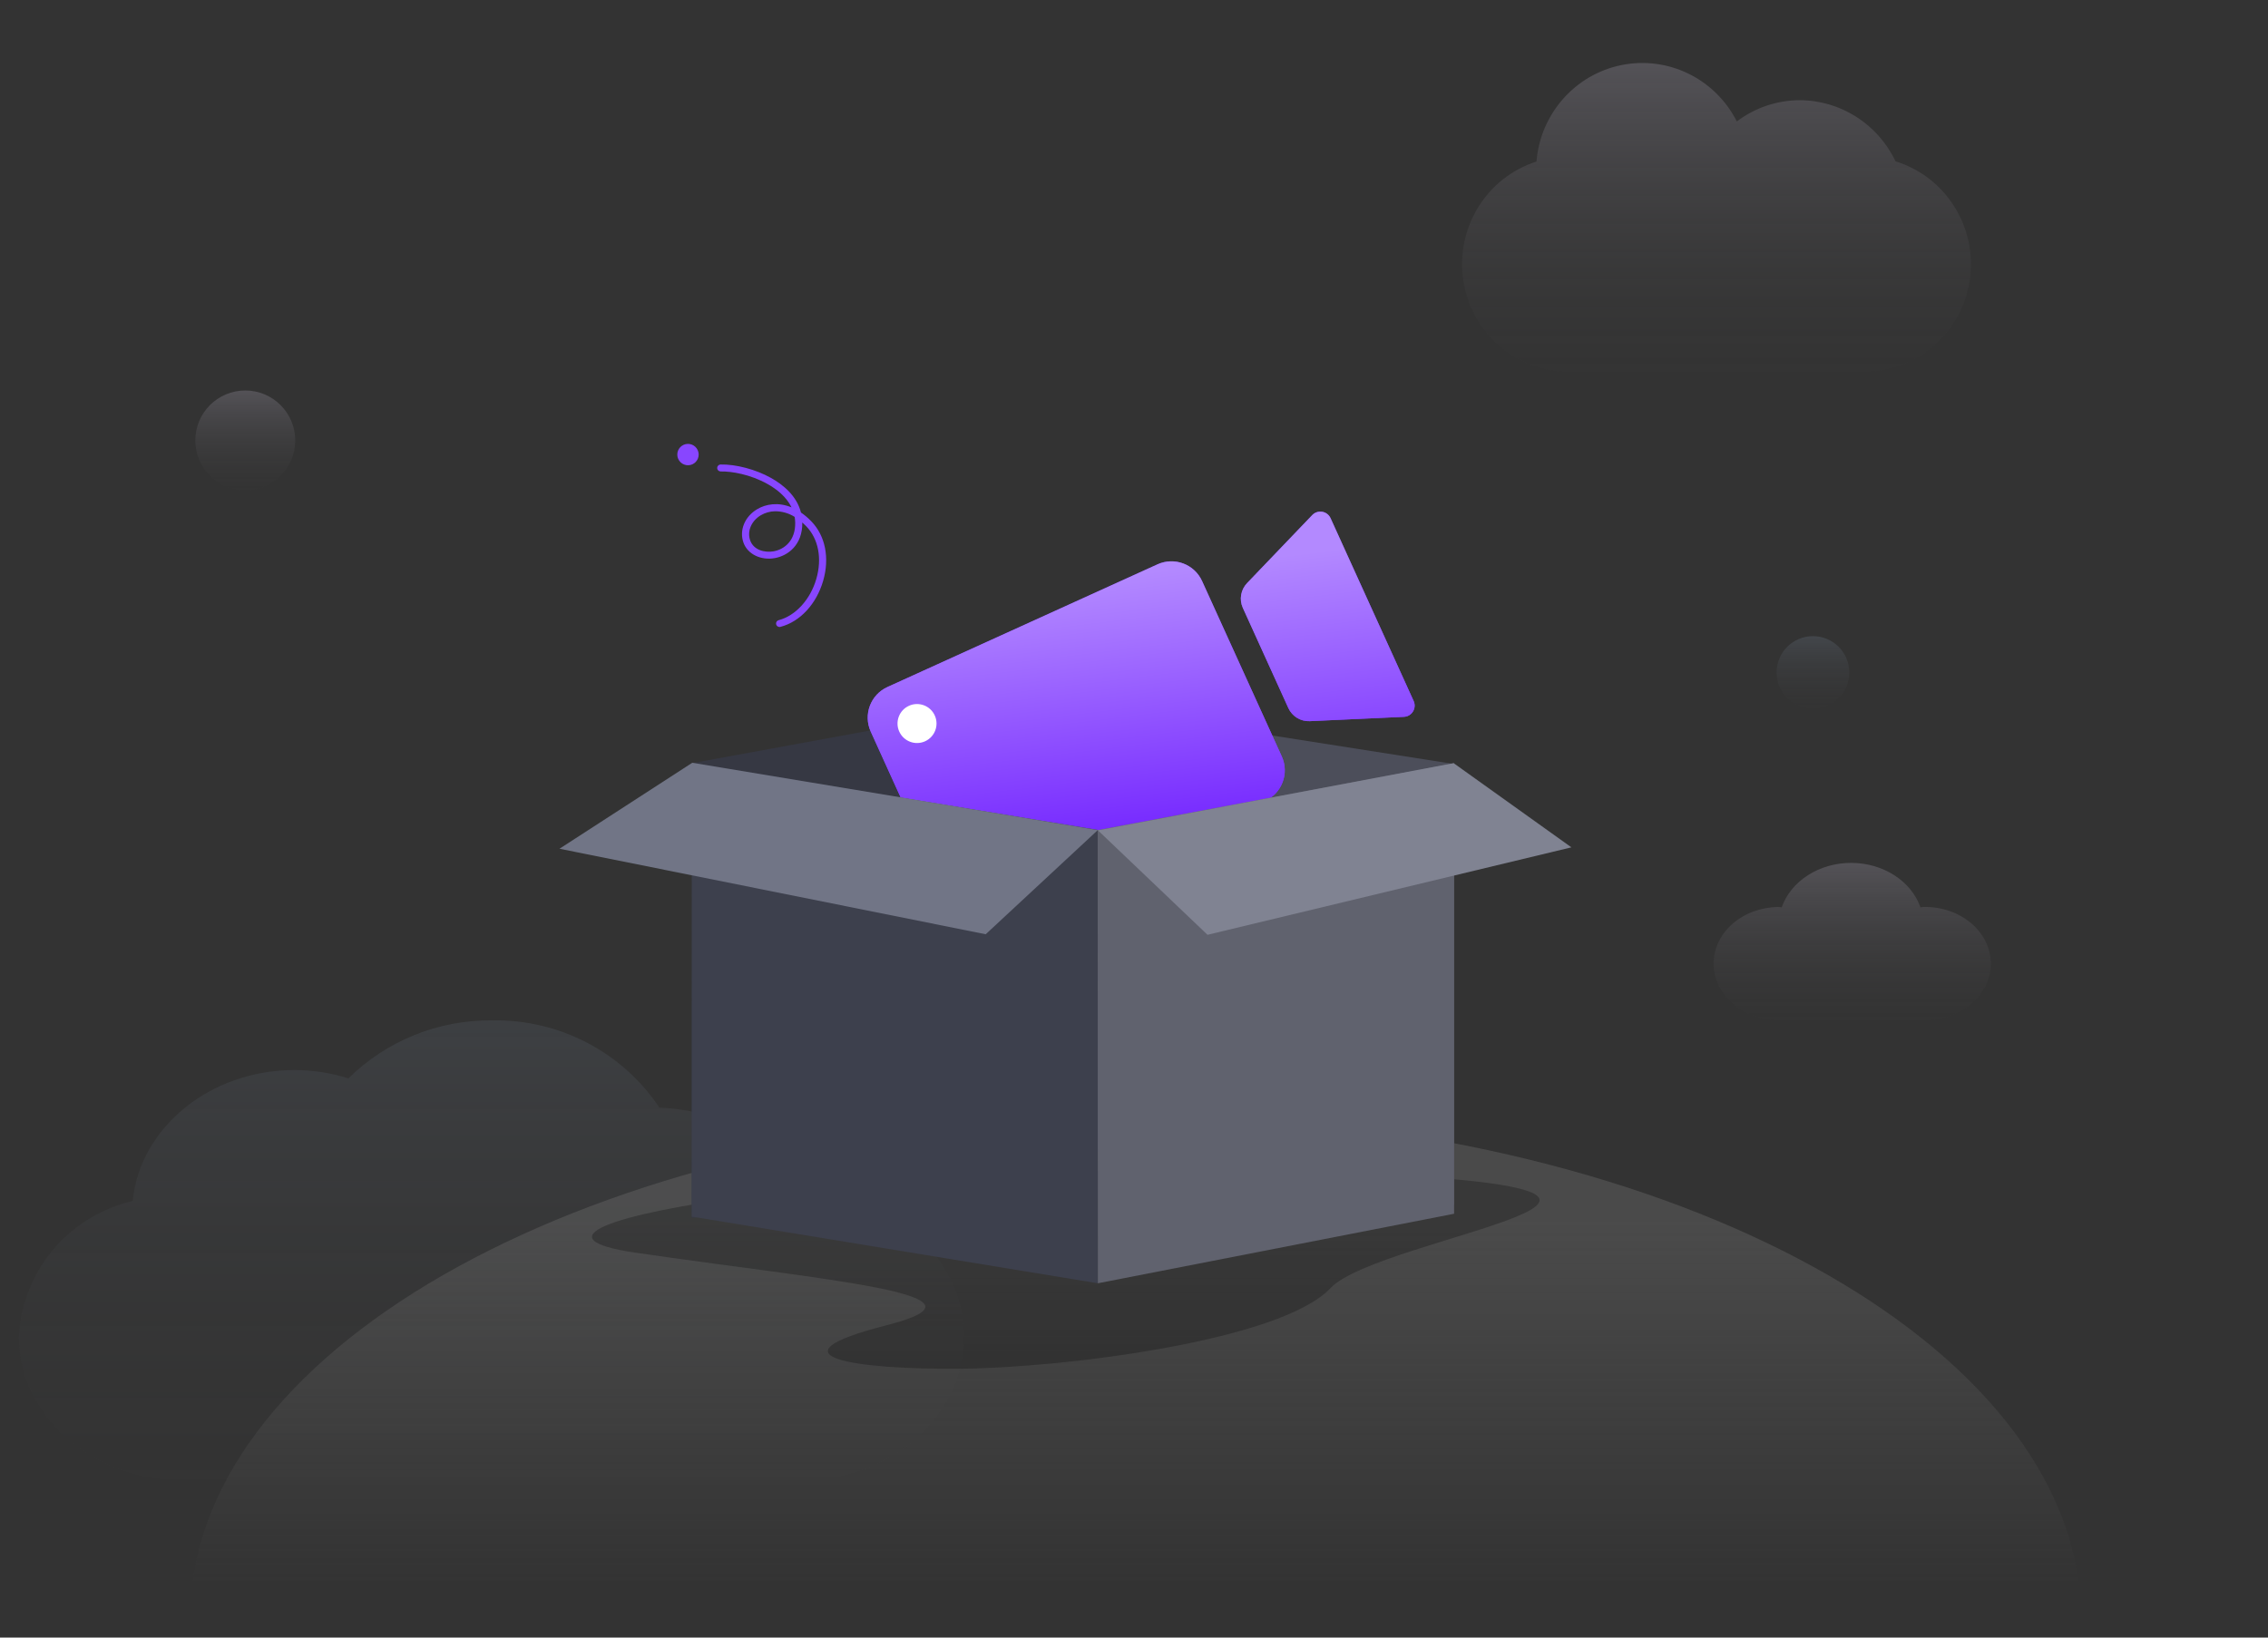 <svg width="360" height="260" viewBox="0 0 360 260" fill="none" xmlns="http://www.w3.org/2000/svg">
<rect x="0" y="0" width="360" height="260" fill="#333333" stroke="none"/>
<path opacity="0.24" d="M129.4 189.716C123.939 181.389 114.705 176.217 104.662 175.86C98.814 167.051 88.795 161.82 78.127 162.005C69.573 161.921 61.345 165.24 55.3 171.214C52.533 170.342 49.646 169.895 46.741 169.89C33.302 169.89 22.203 179.071 21.061 190.673C10.817 193.083 3.441 201.916 3 212.302C3 224.805 14.613 235 28.679 235H127.317C141.583 235 152.996 224.805 152.996 212.302C153.225 200.417 142.668 190.645 129.4 189.716Z" fill="url(#paint0_linear_983_3174)"/>
<path opacity="0.5" d="M330 251.538C324.67 209.813 259.667 176.851 180.25 176.851C100.832 176.851 35.83 209.808 30.5 251.538H330Z" fill="url(#paint1_linear_983_3174)"/>
<path opacity="0.24" d="M305.401 161.999C306.784 162.019 308.159 161.801 309.443 161.358C310.728 160.915 311.898 160.255 312.885 159.417C313.871 158.579 314.655 157.58 315.19 156.478C315.725 155.376 316 154.193 316 152.998C316 151.803 315.725 150.62 315.19 149.517C314.655 148.415 313.871 147.416 312.885 146.578C311.898 145.741 310.728 145.081 309.443 144.638C308.159 144.194 306.784 143.977 305.401 143.997C305.206 143.997 305.025 144.038 304.83 144.046C304.112 142.008 302.655 140.222 300.673 138.954C298.691 137.685 296.29 137 293.823 137C291.356 137 288.955 137.685 286.973 138.954C284.991 140.222 283.534 142.008 282.816 144.046C282.624 144.046 282.44 143.997 282.245 143.997C279.512 144.037 276.907 145.003 274.99 146.687C273.074 148.37 272 150.637 272 152.998C272 155.359 273.074 157.625 274.99 159.309C276.907 160.993 279.512 161.959 282.245 161.999H305.401Z" fill="url(#paint2_linear_983_3174)"/>
<path opacity="0.24" d="M300.856 25.567C298.035 19.677 292.144 15.93 285.678 15.91C282.076 15.917 278.573 17.099 275.687 19.28C272.252 12.501 264.794 8.847 257.41 10.326C250.026 11.805 244.506 18.059 243.882 25.651C235.938 28.188 231.01 36.208 232.273 44.541C233.536 52.873 240.615 59.029 248.944 59.038H295.935C304.313 59.054 311.434 52.848 312.662 44.461C313.89 36.074 308.853 28.044 300.831 25.601L300.856 25.567Z" fill="url(#paint3_linear_983_3174)"/>
<path opacity="0.2" d="M287.769 112.538C290.955 112.538 293.538 109.955 293.538 106.769C293.538 103.583 290.955 101 287.769 101C284.583 101 282 103.583 282 106.769C282 109.955 284.583 112.538 287.769 112.538Z" fill="url(#paint4_linear_983_3174)"/>
<path opacity="0.24" d="M38.933 77.865C43.314 77.865 46.865 74.314 46.865 69.933C46.865 65.552 43.314 62 38.933 62C34.552 62 31 65.552 31 69.933C31 74.314 34.552 77.865 38.933 77.865Z" fill="url(#paint5_linear_983_3174)"/>
<path d="M100.858 198.884C130.781 203.265 159.953 205.506 140.681 210.423C121.409 215.341 135.578 217.443 152.326 217.312C169.075 217.18 203.425 212.816 211.183 204.517C218.941 196.217 280.994 188.976 212.54 186.113C144.086 183.25 70.935 194.492 100.858 198.884Z" fill="#131313" fill-opacity="0.33"/>
<path d="M230.81 191.306L165.217 181.011V111.011L230.81 121.306V191.306Z" fill="#4C4E5A"/>
<path d="M109.811 193.403L165.217 181.549V111.011L109.888 121.158L109.811 193.403Z" fill="#363843"/>
<path d="M183.729 89.6C186.417 88.379 189.586 89.568 190.807 92.255L203.454 120.09C204.675 122.778 203.486 125.947 200.799 127.168L157.936 146.643C155.249 147.864 152.08 146.675 150.858 143.988L138.211 116.153C136.99 113.465 138.179 110.296 140.867 109.075L183.729 89.6ZM208.292 81.779C209.164 80.868 210.68 81.127 211.202 82.275L224.387 111.294C224.908 112.441 224.105 113.753 222.846 113.811L207.907 114.498C206.451 114.565 205.101 113.739 204.499 112.412L197.277 96.518C196.675 95.192 196.94 93.632 197.948 92.579L208.292 81.779Z" fill="#7D3EFE"/>
<path d="M183.729 89.6C186.417 88.379 189.586 89.568 190.807 92.255L203.454 120.09C204.675 122.778 203.486 125.947 200.799 127.168L157.936 146.643C155.249 147.864 152.08 146.675 150.858 143.988L138.211 116.153C136.99 113.465 138.179 110.296 140.867 109.075L183.729 89.6ZM208.292 81.779C209.164 80.868 210.68 81.127 211.202 82.275L224.387 111.294C224.908 112.441 224.105 113.753 222.846 113.811L207.907 114.498C206.451 114.565 205.101 113.739 204.499 112.412L197.277 96.518C196.675 95.192 196.94 93.632 197.948 92.579L208.292 81.779Z" fill="url(#paint6_linear_983_3174)"/>
<circle cx="145.559" cy="114.875" r="3.095" transform="rotate(-24.435 145.559 114.875)" fill="white"/>
<path d="M174.265 203.745L109.803 193.159V121.189L174.265 131.765V203.745Z" fill="#3D404D"/>
<path d="M174.263 203.745L230.809 192.706V121.189L174.236 131.794L174.263 203.745Z" fill="#60626E"/>
<path d="M156.46 148.331L88.805 134.755L109.881 121.105L174.262 131.788L156.46 148.331Z" fill="#717586"/>
<path d="M191.668 148.418L249.428 134.532L230.735 121.165L174.271 131.829L191.668 148.418Z" fill="#808392"/>
<path d="M109.243 73.868C110.18 73.846 110.922 73.069 110.9 72.132C110.878 71.196 110.101 70.454 109.165 70.476C108.228 70.498 107.486 71.274 107.508 72.211C107.53 73.148 108.307 73.889 109.243 73.868Z" fill="#8846FF"/>
<path d="M123.766 99.548C123.627 99.553 123.49 99.508 123.383 99.421C123.276 99.333 123.206 99.21 123.186 99.076C123.166 98.941 123.198 98.804 123.275 98.691C123.353 98.577 123.47 98.496 123.606 98.462C126.278 97.761 128.62 95.195 129.57 91.927C130.519 88.659 129.911 85.555 127.966 83.546C127.753 83.332 127.553 83.136 127.347 82.952C127.411 86.535 125.047 88.238 122.997 88.608C120.771 89.01 118.674 87.986 118.018 86.177C117.308 84.226 118.193 82.038 120.17 80.852C121.558 80.021 123.526 79.685 125.64 80.555C124.81 78.832 123.22 77.623 121.826 76.843C119.087 75.31 116.104 74.813 114.381 74.853C114.236 74.848 114.1 74.789 113.998 74.689C113.897 74.588 113.838 74.454 113.835 74.313C113.832 74.172 113.884 74.035 113.981 73.93C114.077 73.825 114.211 73.76 114.355 73.748C116.816 73.691 119.969 74.529 122.392 75.885C124.269 76.937 126.464 78.694 127.138 81.372C127.736 81.784 128.289 82.255 128.788 82.779C131.012 85.072 131.711 88.594 130.66 92.218C129.587 95.911 126.997 98.708 123.898 99.52C123.856 99.534 123.811 99.544 123.766 99.548ZM123.009 81.174C122.215 81.189 121.439 81.409 120.76 81.81C119.246 82.716 118.557 84.365 119.085 85.82C119.643 87.355 121.403 87.776 122.793 87.533C124.489 87.226 126.279 85.864 126.222 82.956C126.216 82.657 126.186 82.359 126.133 82.065C125.204 81.476 124.118 81.166 123.009 81.174Z" fill="#8846FF"/>
<defs>
<linearGradient id="paint0_linear_983_3174" x1="78.007" y1="234.95" x2="78.007" y2="161.941" gradientUnits="userSpaceOnUse">
<stop stop-color="#454545" stop-opacity="0.03"/>
<stop offset="1" stop-color="#8192AA" stop-opacity="0.55"/>
</linearGradient>
<linearGradient id="paint1_linear_983_3174" x1="180.25" y1="251.533" x2="180.25" y2="176.846" gradientUnits="userSpaceOnUse">
<stop stop-color="#626262" stop-opacity="0"/>
<stop offset="0.77" stop-color="#626262"/>
</linearGradient>
<linearGradient id="paint2_linear_983_3174" x1="294.002" y1="161.983" x2="294.002" y2="136.98" gradientUnits="userSpaceOnUse">
<stop stop-color="#454545" stop-opacity="0.1"/>
<stop offset="1" stop-color="#BDB6CA"/>
</linearGradient>
<linearGradient id="paint3_linear_983_3174" x1="272.465" y1="59.005" x2="272.465" y2="9.96" gradientUnits="userSpaceOnUse">
<stop stop-color="#454545" stop-opacity="0.1"/>
<stop offset="1" stop-color="#BDB6CA"/>
</linearGradient>
<linearGradient id="paint4_linear_983_3174" x1="287.77" y1="112.531" x2="287.77" y2="100.991" gradientUnits="userSpaceOnUse">
<stop stop-color="#454545" stop-opacity="0.1"/>
<stop offset="1" stop-color="#8192AA"/>
</linearGradient>
<linearGradient id="paint5_linear_983_3174" x1="38.933" y1="77.855" x2="38.933" y2="61.987" gradientUnits="userSpaceOnUse">
<stop stop-color="#454545" stop-opacity="0.1"/>
<stop offset="1" stop-color="#BDB6CA"/>
</linearGradient>
<linearGradient id="paint6_linear_983_3174" x1="210.445" y1="87.383" x2="220.693" y2="171.126" gradientUnits="userSpaceOnUse">
<stop stop-color="#B389FF"/>
<stop offset="0.514" stop-color="#7223FF"/>
</linearGradient>
</defs>
</svg>
